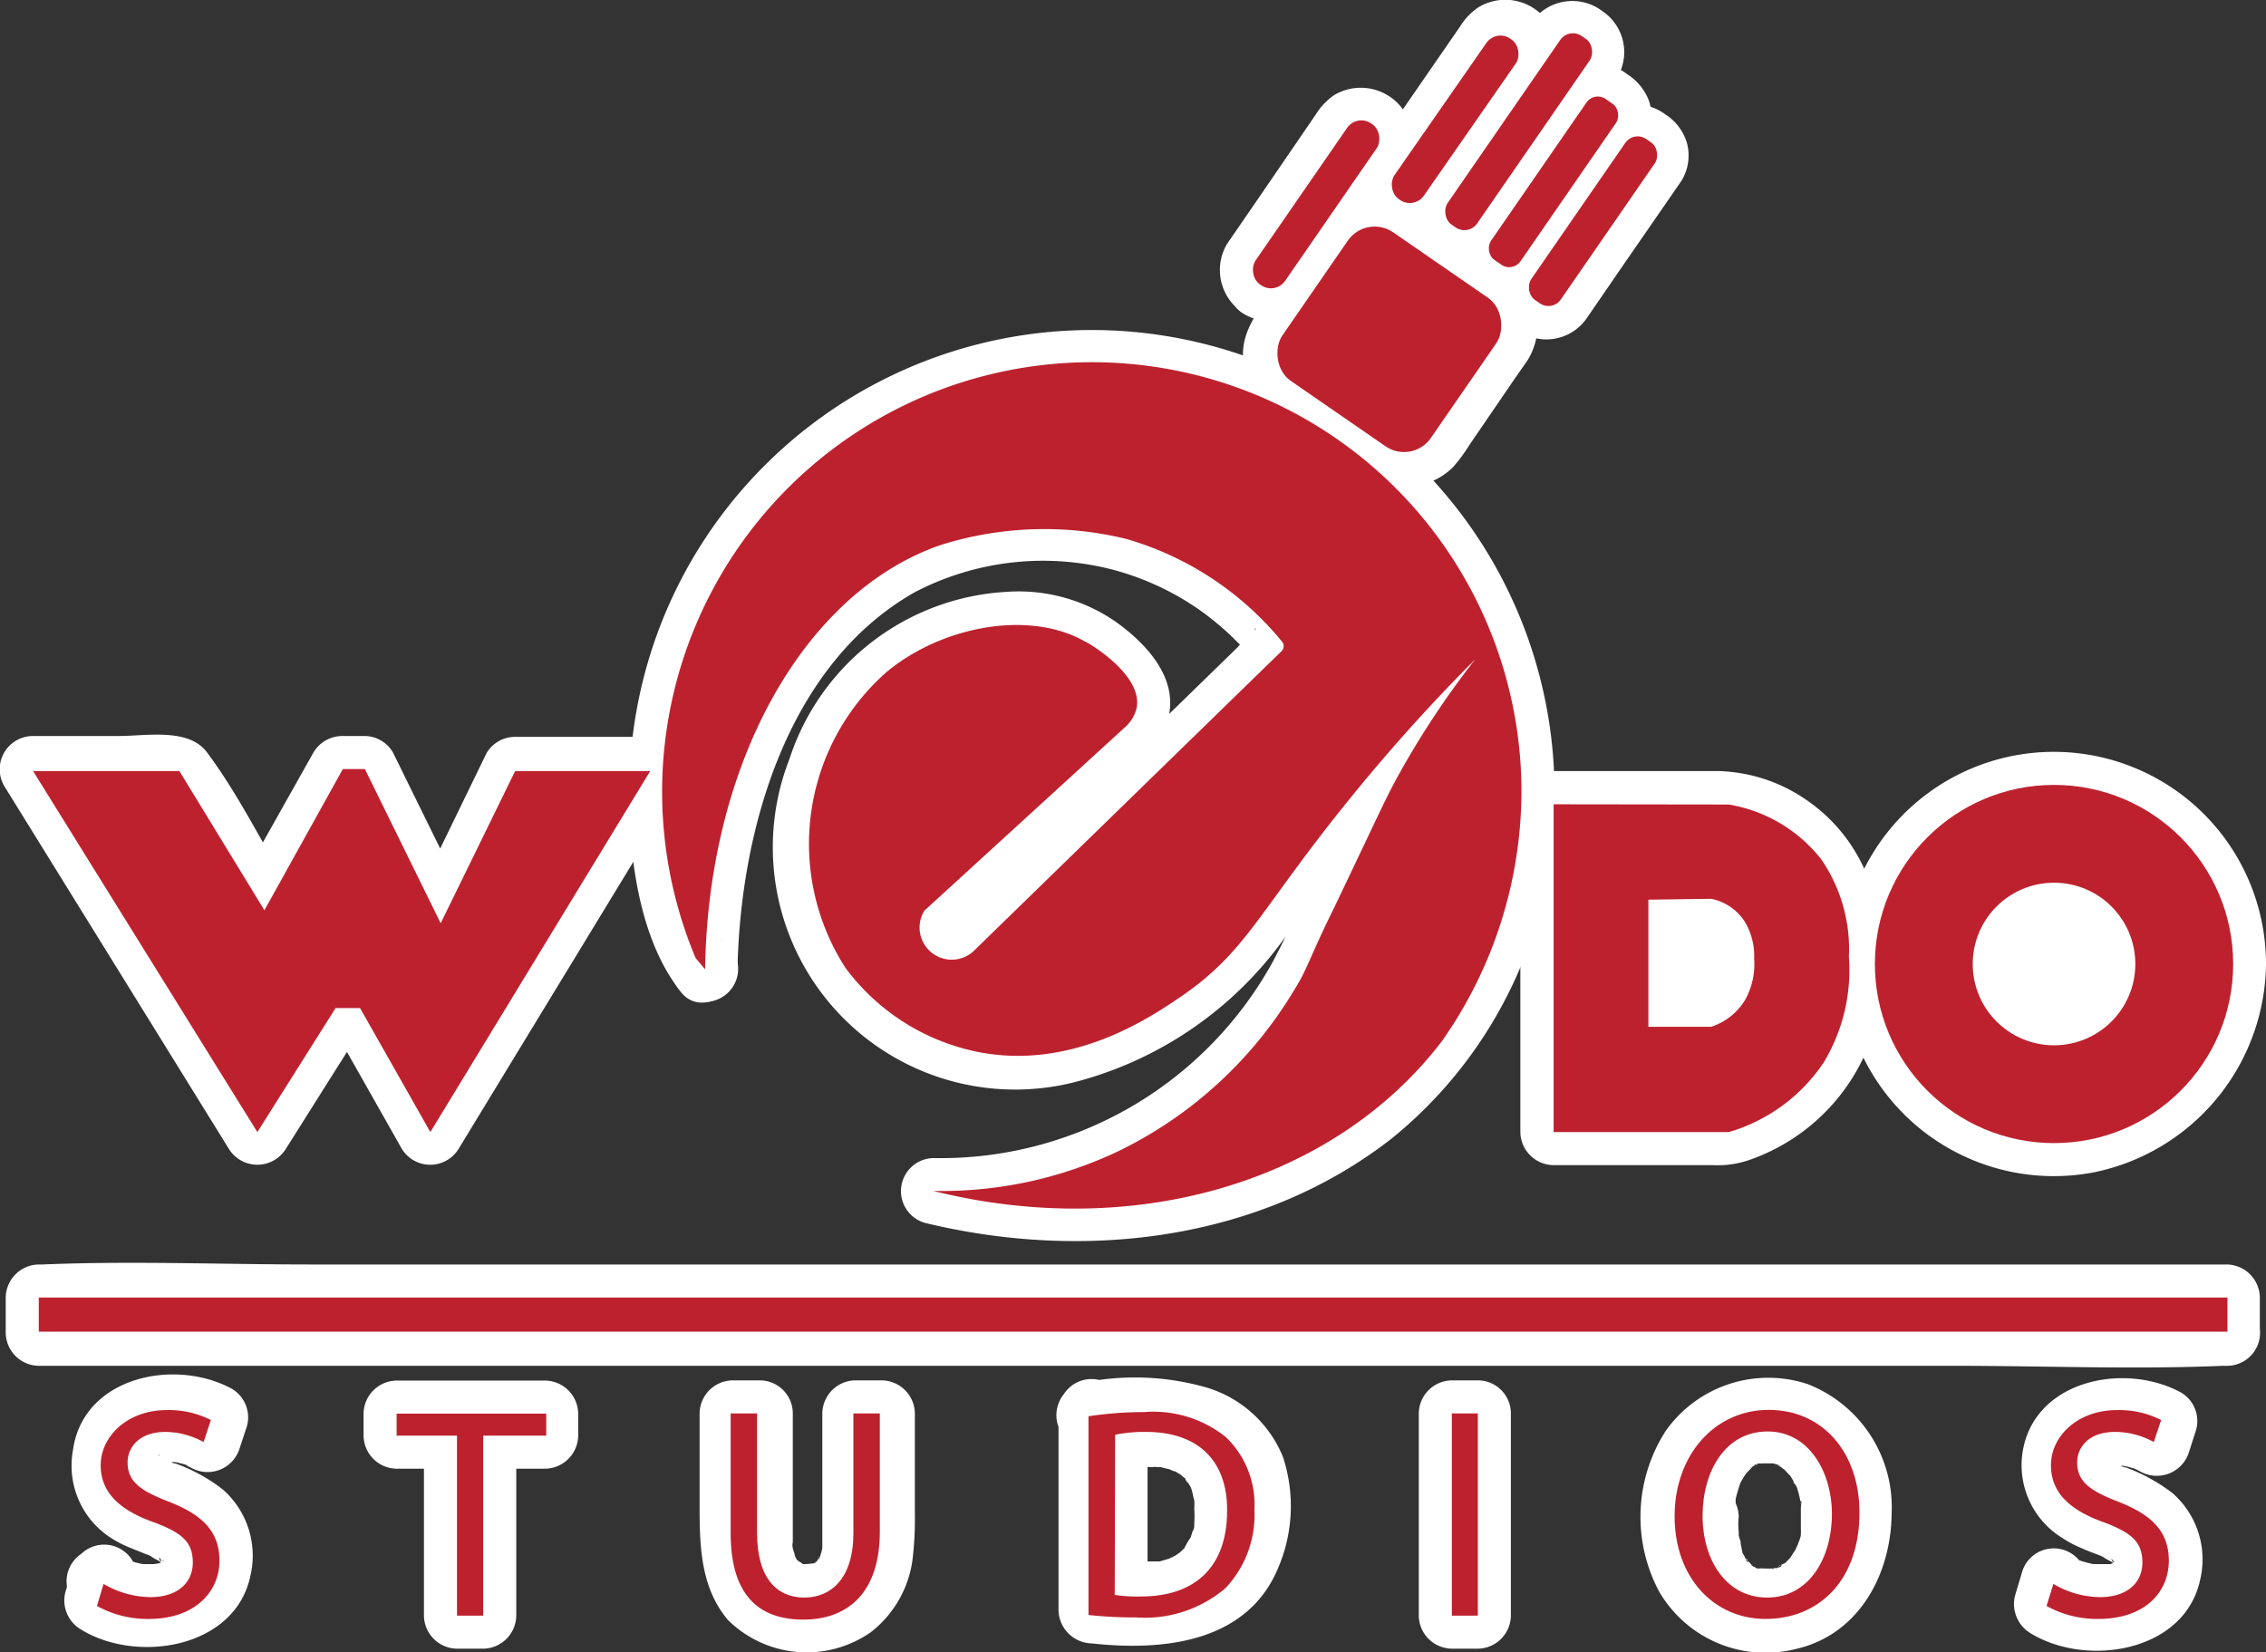 <svg xmlns="http://www.w3.org/2000/svg" viewBox="0 0 102.84 75.01"><rect x="0" y="0" width="102.84" height="75.01" fill="#333333" stroke="none"/><defs><style>.cls-1{fill:#fff;}.cls-2{fill:#be212e;}</style></defs><g id="Layer_2" data-name="Layer 2"><g id="svg4403"><rect class="cls-1" x="1.76" y="58.9" width="99.33" height="1.55"/><path class="cls-1" d="M101.09,59H5.81a27.91,27.91,0,0,0-3.88,0H1.76l1.5,1.5V58.9l-1.5,1.5H97a27.91,27.91,0,0,0,3.88,0h.18l-1.5-1.5v1.56a1.5,1.5,0,0,0,3,0V58.9a1.52,1.52,0,0,0-1.5-1.5h-87c-4,0-8.09-.17-12.12,0H1.76a1.52,1.52,0,0,0-1.5,1.5v1.56A1.52,1.52,0,0,0,1.76,62h87c4,0,8.09.17,12.11,0h.18A1.5,1.5,0,0,0,101.09,59Z"/><path class="cls-1" d="M4.7,71.9a4.28,4.28,0,0,0,2.13.6c1.21,0,1.92-.64,1.92-1.57S8.26,69.58,7,69.11c-1.5-.53-2.43-1.31-2.43-2.6s1.19-2.5,3-2.5a4.19,4.19,0,0,1,2,.45l-.33,1A3.68,3.68,0,0,0,7.52,65c-1.25,0-1.73.75-1.73,1.38,0,.86.56,1.28,1.83,1.77,1.55.6,2.34,1.35,2.34,2.7s-1.05,2.64-3.21,2.64a4.72,4.72,0,0,1-2.35-.59Z"/><path class="cls-1" d="M4,73.19c1.4.83,3.48,1.21,4.92.26a3.07,3.07,0,0,0,1-4.06A3.66,3.66,0,0,0,8.21,68q-.36-.17-.72-.3c-.07,0-.5-.2-.25-.09a8.6,8.6,0,0,1-.84-.47c-.14-.08,0,0,.07.06s-.11-.1-.17-.16a.63.63,0,0,0-.11-.12c-.14-.12.1.22,0,0s-.13-.41-.06-.08c0-.12-.07-.5-.07-.14a2.81,2.81,0,0,0,0-.41c0-.15,0,.1,0,.12s0-.14,0-.21a.88.88,0,0,0,0-.15c0-.15,0,.09,0,.11l.1-.19c.09-.16,0,0,0,0,.11-.11.2-.21.31-.31-.27.24.15,0,.23-.1s0,0-.08,0a2.63,2.63,0,0,1,.3-.09l.18,0c.28-.07-.11,0,.07,0s.4,0,.61,0l.24,0h.12l.49.13a1.15,1.15,0,0,0,.17.06c-.35-.1-.1,0,0,0l-.69-1.69-.32,1,2.2-.89a4.32,4.32,0,0,0-4.82.18,2.87,2.87,0,0,0-.1,4.07,5.69,5.69,0,0,0,2,1.17s.33.13.17.06l.08,0c.16.08.31.15.46.24s.4.27.25.15,0,0,0,0a1.14,1.14,0,0,0,.19.19c.15.08-.1-.22,0-.06l.08.13c0,.06.06.12.1.18s-.09-.31,0-.07c0,.08.05.44.05.23s0,0,0,0a2.62,2.62,0,0,0,0,.28c0,.36.07-.2,0,0a2.68,2.68,0,0,1-.12.37s.16-.27.05-.13a.83.83,0,0,0-.09.16c0,.08-.18.17,0,0s0,0-.08.08a.58.58,0,0,0-.12.1c-.08.12.24-.13,0,0s-.25.15-.39.21c.33-.15-.19,0-.28.06l-.19,0c.28-.07,0,0-.09,0a5.3,5.3,0,0,1-.69,0H6.31l-.26,0c-.2,0-.39-.1-.58-.15s-.07,0,0,0l-.3-.16.69,1.69.3-1a1.5,1.5,0,1,0-2.89-.8l-.3,1a1.53,1.53,0,0,0,.69,1.7c2.52,1.57,7,.88,7.7-2.41a4,4,0,0,0-1.24-3.93,7.64,7.64,0,0,0-2.17-1.19c-.24-.09.16.08-.06,0l-.18-.09c-.15-.07-.28-.15-.43-.23s-.16-.14,0,0l0,0c-.11-.17.17.25.07.09s-.17-.31,0,.08a.65.65,0,0,1,0-.13c0-.18,0,.34,0,.06,0-.11,0-.25,0,.16a.94.94,0,0,1,0-.16c-.16.38-.09.2,0,.12s-.16.2,0,.05.07-.06.1-.1q-.24.18-.09.09h0l-.08,0,.18,0c.08,0,.08,0,0,0s-.09,0,.08,0h.24c.07,0,.38,0,.17,0a5.36,5.36,0,0,1,.54.14c.27.07,0,0-.05,0l.24.12a1.52,1.52,0,0,0,2.2-.9l.33-1a1.51,1.51,0,0,0-.69-1.69c-2.6-1.41-6.76-.54-7.21,2.8A3.9,3.9,0,0,0,5,69.79a5.25,5.25,0,0,0,.81.43l.69.28.21.08c.26.1-.25-.14.13.06a2.16,2.16,0,0,0,.39.22c.14,0,0,0-.08-.06l.16.14c.19.16-.12-.22,0,0-.19-.39,0-.18,0-.1,0,.24,0-.12,0-.12s0,.19,0,.21c0,.26,0-.09,0-.08s0,.17,0,.2l.07-.17c-.07.11-.07.11,0,0s.12-.06,0,0,.14-.12,0,0a.87.87,0,0,1-.14.08c.17-.1.16-.06,0,0L7,71c.22,0,.07,0-.07,0H6.48c.09,0,.08,0,0,0a4.16,4.16,0,0,1-.63-.17h0c-.13-.06-.25-.13-.37-.2A1.5,1.5,0,1,0,4,73.19Z"/><path class="cls-1" d="M20.74,65.17H18v-1h6.79v1H21.93v8.17H20.74Z"/><path class="cls-1" d="M20.74,63.67H18l1.5,1.5v-1L18,65.66h6.79l-1.5-1.5v1l1.5-1.5H21.93a1.52,1.52,0,0,0-1.5,1.5v8.17l1.5-1.5H20.74l1.5,1.5V65.17a1.5,1.5,0,0,0-3,0v8.17a1.52,1.52,0,0,0,1.5,1.5h1.19a1.52,1.52,0,0,0,1.5-1.5V65.17l-1.5,1.5h2.81a1.52,1.52,0,0,0,1.5-1.5v-1a1.52,1.52,0,0,0-1.5-1.5H18a1.52,1.52,0,0,0-1.5,1.5v1a1.52,1.52,0,0,0,1.5,1.5h2.79a1.5,1.5,0,0,0,0-3Z"/><path class="cls-1" d="M34.36,64.16V69.6c0,2.05.91,2.92,2.14,2.92s2.23-.89,2.23-2.92V64.16h1.2v5.36c0,2.81-1.48,4-3.47,4s-3.3-1.07-3.3-3.92V64.16Z"/><path class="cls-1" d="M32.86,64.16v3.45a10.26,10.26,0,0,0,.53,4.51,3.6,3.6,0,0,0,5.8.76c1.12-1.32,1-3,1-4.66V64.16l-1.5,1.5h1.2l-1.5-1.5v5.35c0,.13,0,.25,0,.37s-.05.51,0,.22a5.06,5.06,0,0,1-.18.77c0,.12-.22.41,0,.11-.07.1-.11.21-.18.32a.83.83,0,0,1-.08.12c-.06.1-.11.07,0,0s.06-.07,0,0l-.13.14-.1.09c-.1.12.1-.09.12-.09s-.29.19-.32.21c-.27.15,0,0,0,0s-.24.08-.27.09l-.33.08c-.34.08.2,0,0,0a5.15,5.15,0,0,1-.68,0c-.06,0-.39,0-.14,0s-.13,0-.22-.06a2.76,2.76,0,0,0-.27-.08c-.17,0,.18.06.15.07l-.17-.08-.23-.14c-.2-.11.2.21,0,0l-.23-.24s.17.26.09.11-.06-.08-.08-.12-.1-.18-.15-.26,0,0,0,.06,0-.14-.07-.21a3.37,3.37,0,0,1-.1-.34c0-.08-.09-.45-.07-.3s0-.21,0-.28,0-.35,0-.52V64.16l-1.5,1.5h1.2a1.51,1.51,0,0,0,1.5-1.5,1.53,1.53,0,0,0-1.5-1.5h-1.2a1.52,1.52,0,0,0-1.5,1.5v4c0,1.89,0,3.86,1.29,5.38a5.08,5.08,0,0,0,6.47.56,5,5,0,0,0,1.91-3.35,15.79,15.79,0,0,0,.1-2.06V64.16a1.52,1.52,0,0,0-1.5-1.5h-1.2a1.52,1.52,0,0,0-1.5,1.5V69.6c0,.14,0,.29,0,.43s0,.19,0,0c0,.08,0,.16,0,.24a1.89,1.89,0,0,1-.09.34c0,.12-.19.34,0,0a.88.88,0,0,0-.12.21c0,.15.24-.21,0,0,0,0-.13.18-.2.19l.16-.13-.15.09c-.27.14.34,0,0,0l-.17,0c-.16,0-.12,0,.12,0,0,0-.47.07-.49,0l.22,0-.17,0c-.21-.1-.22.08,0,0-.05,0-.17-.1-.22-.12l-.08-.05c.19.15.22.17.1.06s-.3-.23-.06-.06c.08.11.08.11,0,0a1.62,1.62,0,0,1-.1-.18c-.18-.28.07.31,0,0,0-.11-.07-.23-.09-.34s-.06-.46,0-.13l0-.44V64.16a1.5,1.5,0,0,0-3,0Z"/><path class="cls-1" d="M49.4,64.29a16.82,16.82,0,0,1,2.52-.19,5.26,5.26,0,0,1,3.72,1.14,4.25,4.25,0,0,1,1.29,3.29,4.84,4.84,0,0,1-1.32,3.57,5.64,5.64,0,0,1-4.06,1.32,18.69,18.69,0,0,1-2.15-.11Zm1.19,8.11a6.78,6.78,0,0,0,1.19.07c2.54,0,3.91-1.42,3.91-3.89C55.71,66.41,54.48,65,52,65a6.44,6.44,0,0,0-1.39.13Z"/><path class="cls-1" d="M49.8,65.73l.17,0,.53,0c.36,0,.71,0,1.07-.06s.72,0,1.08,0l.23,0s.26,0,.1,0,.07,0,.08,0l.34.08.38.1c.06,0,.38.16.23.08s0,0,0,0l.2.11c.06,0,.38.24.22.13s.11.1.15.14a3.07,3.07,0,0,1,.25.26s.17.24.07.08,0,0,0,0l.21.37s0,.11.08.16-.07-.22,0-.06.1.29.13.44.06.27.08.41c0-.27,0,.18,0,.26a6.77,6.77,0,0,1,0,1c0-.24,0,.11,0,.18a5.62,5.62,0,0,1-.15.55c-.08.26.07-.1,0,.14a3.9,3.9,0,0,1-.19.35c0,.06-.26.38-.18.28s0,0,0,0l-.18.19-.26.23c.2-.17,0,0-.08,0a3.47,3.47,0,0,1-.37.21l-.18.08c.14-.06.13,0,0,0a9,9,0,0,1-1,.27c-.17,0,0,0,0,0l-.31,0c-.21,0-.43,0-.64,0a18,18,0,0,1-2.32-.11l1.5,1.5v-9a1.5,1.5,0,1,0-3,0v9a1.54,1.54,0,0,0,1.5,1.5c3.17.35,7,0,8.44-3.36a7.13,7.13,0,0,0,.24-5.12A5.43,5.43,0,0,0,54.81,63a11.77,11.77,0,0,0-5.81-.2,1.51,1.51,0,0,0-1,1.85A1.54,1.54,0,0,0,49.8,65.73Z"/><path class="cls-1" d="M50.19,73.85a7.44,7.44,0,0,0,4.3-.45,4.69,4.69,0,0,0,2.37-2.69A6.56,6.56,0,0,0,57,67a4.45,4.45,0,0,0-2.15-2.81,7.08,7.08,0,0,0-4.67-.49,1.51,1.51,0,0,0-1.1,1.45V72.4a1.5,1.5,0,0,0,3,0V65.16L51,66.6c.07,0,.39-.06.14,0s.14,0,.21,0a7.1,7.1,0,0,1,.92,0,1.38,1.38,0,0,1,.37,0s-.32-.06-.15,0l.19,0,.32.08c.09,0,.25.12.34.11s-.29-.14-.16-.07l.15.07.25.15.1.07c.12.05-.14-.12-.15-.12a2.41,2.41,0,0,0,.24.21l.1.12c.09.09,0,.16-.09-.13a2.26,2.26,0,0,0,.13.2l.14.24c.15.29-.1-.3,0,0s.09.39.15.57,0-.33,0-.13c0,0,0,.09,0,.13a2.42,2.42,0,0,1,0,.38,5.31,5.31,0,0,1,0,.69c0,.28.08-.34,0,0,0,.12,0,.24-.08.35l-.09.29s0,.08,0,.12.14-.29,0-.13a3.88,3.88,0,0,0-.3.52s.21-.25.11-.15l-.1.12-.2.19a.6.6,0,0,0-.08.08c-.1.1.14-.12.14-.12a2.4,2.4,0,0,0-.26.18,1.32,1.32,0,0,0-.29.15c.18-.16.27-.11.13-.06l-.21.07-.34.1-.21,0-.24,0h-1c-.13,0-.66-.08-.21,0a1.5,1.5,0,1,0-.79,2.89Z"/><path class="cls-1" d="M67.07,64.16v9.18H65.89V64.16Z"/><path class="cls-1" d="M65.57,64.16v9.18l1.5-1.5H65.89l1.5,1.5V64.16l-1.5,1.5h1.18a1.51,1.51,0,0,0,1.5-1.5,1.53,1.53,0,0,0-1.5-1.5H65.89a1.52,1.52,0,0,0-1.5,1.5v9.18a1.52,1.52,0,0,0,1.5,1.5h1.18a1.52,1.52,0,0,0,1.5-1.5V64.16a1.5,1.5,0,0,0-3,0Z"/><path class="cls-1" d="M84.39,68.66c0,3.16-1.91,4.83-4.26,4.83S76,71.61,76,68.83,77.82,64,80.27,64,84.39,65.93,84.39,68.66Zm-7.12.15c0,2,1.07,3.71,2.93,3.71s2.94-1.73,2.94-3.81c0-1.82-1-3.73-2.92-3.73S77.27,66.79,77.27,68.81Z"/><path class="cls-1" d="M82.89,68.66c0,.26,0,.53,0,.79s.08-.33,0,.07c0,.11,0,.21-.07.32s-.13.43-.21.65c0,0,.13-.28,0,0s-.12.24-.19.36l-.16.23c-.19.3.22-.21,0,0l-.38.37c-.18.18,0,0,.06,0l-.26.17-.18.11c-.09,0-.51.19-.11.06a5,5,0,0,1-.51.16l-.21,0c-.35.09.34,0,0,0L80,72c-.1,0-.2,0-.3,0l.11,0-.23,0a4.81,4.81,0,0,1-.54-.16c.36.12-.14-.08-.24-.14a2.68,2.68,0,0,1-.28-.18s.24.21,0,0a5.21,5.21,0,0,1-.47-.47c.25.28-.09-.17-.15-.26s-.11-.21-.16-.31c-.12-.25,0,0,0,0a5.38,5.38,0,0,1-.2-.65l-.06-.32c-.08-.34,0,.2,0-.12s0-.51,0-.77,0-.23,0-.35c0-.42,0,.18,0-.06a7,7,0,0,1,.16-.69,2.25,2.25,0,0,1,.08-.24,2.09,2.09,0,0,1,.08-.23q-.1.26,0,0c.09-.17.18-.34.28-.5l.14-.19c-.23.31,0,0,0,0s.26-.25.4-.38c-.23.22-.11.09,0,0s.24-.16.37-.23l.2-.09c-.34.17,0,0,.06,0s.36-.09.54-.14c.35-.08-.21,0,0,0a2.91,2.91,0,0,0,.3,0h.37c.09,0,.45.07.09,0,.23,0,.45.11.67.17s-.16-.12,0,0,.23.11.34.18l.19.12c.13.09.12.08,0,0l.16.15.16.15c.06.07.33.45.12.13.12.19.24.39.35.59s.11.26,0,0c.06.15.11.3.16.45a5.52,5.52,0,0,1,.15.68c0,.24,0-.36,0,0,0,.19,0,.37,0,.55a1.5,1.5,0,0,0,3,0,6,6,0,0,0-3.81-5.86,5.7,5.7,0,0,0-6.44,2.12,7.21,7.21,0,0,0-.3,7.3,5.59,5.59,0,0,0,6.22,2.6c2.86-.66,4.31-3.4,4.33-6.16a1.5,1.5,0,0,0-1.5-1.5A1.53,1.53,0,0,0,82.89,68.66Z"/><path class="cls-1" d="M75.77,68.81a5.13,5.13,0,0,0,3,5,4.2,4.2,0,0,0,5.11-1.92,6.5,6.5,0,0,0,.34-5.45A4.7,4.7,0,0,0,82.28,64a4.26,4.26,0,0,0-3.15-.4c-2.32.57-3.34,3-3.36,5.19a1.5,1.5,0,0,0,3,0l0-.54c0-.29,0,.07,0,.09s0-.19,0-.26.07-.29.11-.44l.06-.19a1.34,1.34,0,0,1,.07-.18c-.09.19-.1.24-.06.13s.13-.25.2-.37l.1-.15c.17-.28-.23.23,0,0,.08-.08.16-.17.25-.25s-.23.11-.06,0a1.88,1.88,0,0,0,.24-.14c.23-.14,0,.08-.07,0a.7.7,0,0,0,.17-.06,1.32,1.32,0,0,0,.23,0c.18-.08-.37,0,0,0h.47c.21,0-.36-.1,0,0l.27.08c.21.06-.08,0-.09,0l.16.08s.19.16.23.15-.27-.24-.09-.06a4,4,0,0,0,.28.3c.14.13-.19-.31,0,0l.15.24s0,.11.09.17c.15.27-.08-.25,0-.05s.1.27.14.41.07.32.11.49-.05-.09,0-.11,0,.29,0,.3c0,.18,0,.35,0,.52s0,.34,0,.44c.12-.2,0-.23,0,0a2.21,2.21,0,0,1,0,.25c0,.16-.09.32-.14.48-.09.32.13-.21,0,0a2.14,2.14,0,0,0-.1.22c-.07.12-.16.23-.22.35s.25-.26,0,0l-.12.13a1.59,1.59,0,0,0-.13.13c-.19.19.29-.17,0,0a2,2,0,0,0-.35.19c.16-.16.26-.09.1,0l-.22.06c-.26.08,0-.09.08,0a1.48,1.48,0,0,0-.2,0,2.09,2.09,0,0,1-.25,0H79.9c.22,0,.27,0,.16,0a1.69,1.69,0,0,0-.24,0l-.13,0c-.11,0-.06,0,.15.07a2.05,2.05,0,0,0-.4-.23c.12,0,.24.22.06,0a2.5,2.5,0,0,0-.23-.23c-.15-.16.1,0,.06.08s-.15-.22-.15-.23l-.1-.17L79,70.07c0-.12,0-.12,0,0l0,.09A1.07,1.07,0,0,1,79,70l-.09-.29c0-.07,0-.14,0-.2s-.15-.35,0,0a2.72,2.72,0,0,1,0-.64,1.5,1.5,0,0,0-1.5-1.5A1.53,1.53,0,0,0,75.77,68.81Z"/><path class="cls-1" d="M93.19,71.9a4.24,4.24,0,0,0,2.12.6c1.21,0,1.92-.64,1.92-1.57s-.49-1.35-1.73-1.82c-1.5-.53-2.42-1.31-2.42-2.6s1.18-2.5,3-2.5a4.19,4.19,0,0,1,2,.45l-.33,1A3.68,3.68,0,0,0,96,65c-1.26,0-1.73.75-1.73,1.38,0,.86.56,1.28,1.82,1.77,1.55.6,2.34,1.35,2.34,2.7s-1,2.64-3.21,2.64a4.71,4.71,0,0,1-2.34-.59Z"/><path class="cls-1" d="M92.43,73.19c1.41.83,3.48,1.21,4.93.26a3.06,3.06,0,0,0,1-4.06A3.66,3.66,0,0,0,96.69,68c-.23-.11-.47-.21-.71-.3-.07,0-.5-.2-.25-.09-.3-.13-.56-.31-.85-.47-.14-.08.06,0,.08.06s-.12-.1-.17-.16a1.31,1.31,0,0,0-.11-.12c-.15-.12.1.22,0,0s-.14-.41-.07-.08c0-.12-.06-.5-.06-.14,0-.13,0-.28,0-.41s0,.1,0,.12,0-.14.05-.21,0-.1,0-.15,0,.09,0,.11a1.18,1.18,0,0,0,.11-.19c.08-.16,0,0,0,0l.32-.31c-.28.24.14,0,.22-.1s0,0-.08,0,.2-.07.3-.09l.19,0c.27-.07-.11,0,.06,0s.41,0,.61,0l.25,0c.27,0,0,0,.11,0l.5.13.16.06c-.34-.1-.1,0,0,0l-.69-1.69-.33,1,2.21-.89a4.33,4.33,0,0,0-4.83.18,2.87,2.87,0,0,0-.09,4.07,5.69,5.69,0,0,0,2,1.17s.32.13.17.06.07,0,.07,0c.16.08.32.15.47.24s.39.27.24.15,0,0,0,0a1.7,1.7,0,0,0,.19.19c.15.08-.1-.22,0-.06a1,1,0,0,0,.09.13l.09.18s-.09-.31,0-.07c0,.08.06.44.06.23s0,0,0,0V71c0,.36.07-.2,0,0a1.79,1.79,0,0,1-.11.37s.15-.27.05-.13a.86.86,0,0,0-.1.16c0,.08-.17.16,0,0s0,0-.08.08a1,1,0,0,0-.11.1c-.09.12.24-.13,0,0s-.26.15-.4.21c.33-.15-.18,0-.28.06l-.19,0c.28-.07,0,0-.09,0a5.15,5.15,0,0,1-.68,0H94.8l-.27,0c-.19,0-.38-.1-.57-.15s-.08,0,0,0a2.11,2.11,0,0,1-.3-.16l.68,1.69.3-1a1.5,1.5,0,1,0-2.89-.8l-.3,1a1.55,1.55,0,0,0,.69,1.7c2.53,1.57,7,.88,7.71-2.41a4,4,0,0,0-1.24-3.93,7.92,7.92,0,0,0-2.17-1.19c-.25-.09.16.08-.06,0l-.19-.09-.42-.23s-.16-.14,0,0,0,0,0,0l.06.09c0-.08-.16-.31,0,.08a.61.61,0,0,1,0-.13c0-.18,0,.34,0,.06,0-.11,0-.25,0,.16a.94.94,0,0,1,0-.16c-.17.38-.1.2-.05.12s-.16.2,0,.05.07-.06.1-.1c-.15.12-.19.15-.09.09h0l-.07,0,.17,0c.08,0,.08,0,0,0s-.09,0,.07,0h.24c.08,0,.39,0,.17,0a4.75,4.75,0,0,1,.54.14c.27.07,0,0,0,0l.23.12a1.53,1.53,0,0,0,2.21-.9l.32-1a1.5,1.5,0,0,0-.69-1.69c-2.6-1.41-6.75-.54-7.2,2.8a3.88,3.88,0,0,0,1.84,3.82,4.83,4.83,0,0,0,.81.43c.22.1.45.19.69.28l.21.08c.25.1-.26-.14.12.06a3.15,3.15,0,0,0,.39.22c.14,0,0,0-.07-.06l.15.14c.19.16-.11-.22,0,0-.19-.39-.05-.18,0-.1,0,.24,0-.12,0-.12a1.34,1.34,0,0,1,0,.21c0,.26,0-.09,0-.08a1.08,1.08,0,0,1-.06.2l.07-.17c-.06.11-.06.11,0,0s.11-.06,0,0,.14-.12,0,0l-.14.08c.16-.1.16-.06,0,0l-.18,0c.22,0,.07,0-.08,0H95c.09,0,.09,0,0,0a4.91,4.91,0,0,1-.63-.17c-.16-.06,0,0,0,0l-.38-.2a1.5,1.5,0,0,0-1.51,2.59Z"/><path class="cls-1" d="M20,41.91l-3.44-7h-1L12,41.32,8.14,35H1.5L11.68,51.39l3.55-5.63h1.11l3.19,5.63L29.51,35H23.38Z"/><path class="cls-1" d="M21.27,41.15l-3.44-7a1.5,1.5,0,0,0-1.3-.74h-1a1.53,1.53,0,0,0-1.3.74l-3.58,6.37h2.59c-1.26-2.09-2.38-4.4-3.84-6.36-.83-1.13-2.75-.75-4-.75H1.5A1.51,1.51,0,0,0,.21,35.71L10.38,52.14a1.52,1.52,0,0,0,2.6,0c1.18-1.87,2.36-3.75,3.55-5.62l-1.3.74h1.11l-1.29-.74,3.18,5.62a1.51,1.51,0,0,0,2.59,0l10-16.43a1.52,1.52,0,0,0-1.3-2.26H23.38a1.5,1.5,0,0,0-1.3.74l-3.4,7c-.85,1.73,1.74,3.25,2.59,1.52l3.4-7-1.29.74h6.13l-1.29-2.26-10,16.44h2.59L17.64,45a1.52,1.52,0,0,0-1.3-.74,3.66,3.66,0,0,0-1.86.21c-.66.38-1,1.32-1.43,1.94l-2.67,4.22H13L2.8,34.19,1.5,36.45H8.14l-1.3-.74,3.84,6.37a1.52,1.52,0,0,0,2.59,0l3.58-6.37-1.29.74h1l-1.29-.74,3.44,7C19.53,44.4,22.12,42.88,21.27,41.15Z"/><path class="cls-1" d="M32,44"/><path class="cls-1" d="M32,45.48a1.5,1.5,0,0,0,0-3,1.5,1.5,0,0,0,0,3Z"/><path class="cls-1" d="M69.05,35.94a19.5,19.5,0,1,0-37.48,7.55L32,44c.14-9.37,4.48-17.09,10.66-19.25a15.7,15.7,0,0,1,8.44-.29,14.24,14.24,0,0,1,7.07,4.65.32.32,0,0,1,0,.44l-14,13.64a1.46,1.46,0,0,1-2.22-1.85L51.07,33a1.67,1.67,0,0,0,.52-.89c.26-1.5-2.22-2.95-2.37-3-2.52-1.43-6.49-.69-9,1.41a10.4,10.4,0,0,0-1.86,13.4,9.91,9.91,0,0,0,5.78,3.78c4.42,1,8.1-1.54,9.44-2.45,3.05-2.08,3.55-3.92,7.75-9.08a81.9,81.9,0,0,1,5.62-6.24,39.92,39.92,0,0,0-3.6,5.47c-.49.91-.68,1.36-2.77,5.74C59.41,43.5,59.34,44,58.7,45a18.94,18.94,0,0,1-7.93,7.25,18.68,18.68,0,0,1-8.42,1.81c9.18,2.29,18.23-.42,23.1-6.81A19.79,19.79,0,0,0,69.05,35.94Z"/><path class="cls-1" d="M70.55,35.94a21,21,0,0,0-40.22-8.42,21,21,0,0,0-1.77,8.62c0,2.9.49,6.57,2.35,8.9.85,1.08,2.53.13,2.56-1.06.13-6.25,2.23-13.82,8.07-17.11a12.59,12.59,0,0,1,9-1,12.45,12.45,0,0,1,3.89,1.81,13.21,13.21,0,0,1,1.53,1.27c.22.22.44.44.65.67s.37.74.18.13l.15-1.16c.09-.2.07,0-.1.14a7.28,7.28,0,0,0-.69.67l-2.34,2.28-6.35,6.18-2.65,2.58A9.23,9.23,0,0,0,43.21,42c-.1.17-.25.22.11.1.55-.2,1.39-1.26,1.83-1.66L47,38.73l3.3-3c.92-.83,2.18-1.64,2.63-2.84.71-1.95-.83-3.62-2.3-4.67a7.73,7.73,0,0,0-5-1.35,11,11,0,0,0-9.8,7.58A11,11,0,0,0,49.22,49a16.93,16.93,0,0,0,8.91-6.19A118.54,118.54,0,0,1,68,31l-2.35-1.82a38.51,38.51,0,0,0-4.25,6.75c-1.23,2.55-2.31,5.2-3.62,7.7a17.21,17.21,0,0,1-15.41,8.94,1.5,1.5,0,0,0-.4,2.94c7.22,1.75,15.2.84,21.18-3.82a20,20,0,0,0,7.42-15.73c0-1.93-3-1.93-3,0a17.06,17.06,0,0,1-6.24,13.37C56.1,53.4,49,54.12,42.75,52.6l-.4,2.95A20.38,20.38,0,0,0,60,45.8a36.06,36.06,0,0,0,1.67-3.49c.72-1.53,1.46-3.06,2.19-4.59a39.19,39.19,0,0,1,4.39-7c1-1.37-1.19-3-2.36-1.81A85,85,0,0,0,59.49,36c-1.55,2-2.89,4.12-4.55,6-2.79,3.18-7.59,5.46-11.75,3.82C38,43.78,36.65,37,40.08,32.73a7.61,7.61,0,0,1,7.54-2.68,4.84,4.84,0,0,1,1.88,1.1c.14.13.42.34.48.53.31,1,.12-.18,0,.29,0,.23-.91.82-1.1,1l-1.47,1.33-4,3.65c-1.32,1.19-3.34,2.35-3.19,4.36a3,3,0,0,0,5.07,1.83c2.07-1.86,4-3.91,6-5.85l7.19-7c1-.93,1.72-1.91.73-3.25a14.36,14.36,0,0,0-5.47-4.2,15.28,15.28,0,0,0-16.41,2.44C32.49,30.7,30.61,37.64,30.47,44L33,42.92c-.07-.09-.25-.22-.27-.33-.06-.38.19.53,0-.11s-.44-1.23-.61-1.87a17.37,17.37,0,0,1-.61-4.24,18,18,0,1,1,36-.43A1.5,1.5,0,0,0,70.55,35.94Z"/><rect class="cls-1" x="58.96" y="11.3" width="8.19" height="8.19" rx="1.48" transform="translate(14.56 58.54) rotate(-55.38)"/><path class="cls-1" d="M63.63,19l-4.18-2.89c-.09-.07-.14-.05-.07-.05s.16.24.08.08.06.34,0-.05c0-.08-.1-.24,0,0,0-.15,0-.17,0,0s0,.09,0-.06c0,0-.17.28,0,0l0-.07.24-.36,1.8-2.6.73-1.06a.9.9,0,0,0,.14-.2c0,.06-.26.2-.11.13s-.22.08,0,0l.19-.05q-.26,0-.09,0h.07q-.28,0,0,0s-.31-.2,0,0l0,0,.31.21,1.14.79,2.52,1.74a1.2,1.2,0,0,0,.27.19l0,0c-.06,0-.14-.14-.16-.17.19.24,0-.18.06.1s0,0,0,0v.12c0-.16,0-.19,0-.08l0,.06c.07-.16.06-.16,0,0h0l-.14.21-1.95,2.83L63.74,19c0,.07-.16.25,0,.05l.11-.07c-.13.07-.15.09,0,.05s-.31,0-.11,0-.22-.08,0,0,.1,0,0,0q.24.09,0,0a1.51,1.51,0,0,0-2.05.53,1.54,1.54,0,0,0,.54,2.06,3,3,0,0,0,3.71-.41,7.39,7.39,0,0,0,.74-1l2.05-3,.58-.83a3,3,0,0,0,0-3.22A9.6,9.6,0,0,0,66.57,11c-.85-.58-1.68-1.19-2.54-1.75a3,3,0,0,0-2.85-.23,3.58,3.58,0,0,0-1.49,1.37l-2,2.86c-.75,1.09-1.57,2.12-1.18,3.57s1.88,2.14,3,2.91l2.59,1.79A1.51,1.51,0,0,0,64.17,21,1.53,1.53,0,0,0,63.63,19Z"/><rect class="cls-1" x="61.8" y="4.49" width="8.88" height="1.63" rx="0.78" transform="translate(24.25 56.81) rotate(-55.38)"/><path class="cls-1" d="M64.51,7.68c-.13-.09.19.16.17.13.21.24.11.18.06.09.06.12.24.7,0,.79,0,0,.06-.1.08-.12l.24-.36,1-1.49,2.44-3.53.33-.48.07-.1,0,0c-.39.65,0,0-.26.28l0,0c.1-.06,0,0-.14.06a.78.78,0,0,1-.43,0s-.32-.17-.1,0,.06.12-.17-.13c0,0-.17-.3-.06-.08a.88.88,0,0,1,0-.71c0-.15.05-.09,0,0l-.18.26L65.25,5.55,64,7.39l-.36.53s-.07.07-.07.09-.8,1,.09-.1c0-.06.36-.28.16-.18a.85.85,0,0,1,.41-.12c.09,0,.53.2.31.07A1.5,1.5,0,0,0,63,10.27a2.33,2.33,0,0,0,3.14-.74,2,2,0,0,0,.16-.24L67.4,7.7l2.68-3.88.21-.31A2.31,2.31,0,0,0,70,.7,2.35,2.35,0,0,0,67.1.33a2.82,2.82,0,0,0-.84.88l-2.5,3.62L62.42,6.77l-.22.32A2.33,2.33,0,0,0,63,10.27a1.51,1.51,0,0,0,2.06-.54A1.54,1.54,0,0,0,64.51,7.68Z"/><rect class="cls-1" x="55.29" y="8.46" width="8.88" height="1.63" rx="0.78" transform="translate(18.17 53.17) rotate(-55.38)"/><path class="cls-1" d="M58,11.65c-.13-.09.19.16.17.14.21.23.11.18.06.08.06.12.24.7,0,.79a.81.81,0,0,0,.08-.12l.24-.36,1-1.49L62,7.16l.33-.48a.86.86,0,0,0,.07-.1l0,0c-.39.65,0,0-.26.28l0,0c.1-.06,0,0-.14.06a.79.79,0,0,1-.43,0s-.32-.17-.1,0,.06.11-.17-.14c0,0-.17-.3-.06-.08a.88.88,0,0,1,0-.71c0-.15,0-.09,0,0L61,6.23,58.74,9.52l-1.28,1.85-.36.52S57,12,57,12l.09-.11c.05-.06.36-.27.16-.18a1,1,0,0,1,.41-.11c.09,0,.53.2.31.06a1.5,1.5,0,0,0-1.52,2.59,2.33,2.33,0,0,0,3.14-.73l.17-.24,1.1-1.6,2.68-3.88.21-.3a2.32,2.32,0,0,0-.32-2.82,2.36,2.36,0,0,0-2.87-.37,2.94,2.94,0,0,0-.84.88L57.25,8.8l-1.34,1.95-.22.32a2.32,2.32,0,0,0,.79,3.17,1.51,1.51,0,0,0,2.06-.54A1.54,1.54,0,0,0,58,11.65Z"/><rect class="cls-1" x="66.07" y="7.43" width="8.88" height="1.63" rx="0.62" transform="translate(23.67 61.59) rotate(-55.38)"/><path class="cls-1" d="M68.9,10.71l-.16-.11-.1-.07c-.15-.09.19.15.17.14.17.17.37.88.17,1,.08,0,.16-.23.21-.3l1-1.47,2.58-3.74.38-.55c.11-.15.32-.31,0,0a.86.86,0,0,1-.63.24s-.4-.06-.38-.09l.15.11c.14.1.24.24-.06-.06A.88.88,0,0,1,72,5.2c0-.06,0-.38.09-.39A1.21,1.21,0,0,0,71.9,5L69.61,8.35l-1.36,2-.42.6a1.1,1.1,0,0,0-.09.14,1,1,0,0,1,1.16-.35,1.5,1.5,0,1,0-1.51,2.59,2.17,2.17,0,0,0,2.92-.7l.24-.35,1.21-1.75,2.72-3.93.19-.29a2.08,2.08,0,0,0,.12-1.85,2.48,2.48,0,0,0-.94-1.09A2.18,2.18,0,0,0,71,3.5a5.22,5.22,0,0,0-.45.6L67.89,8,66.56,9.9a2.51,2.51,0,0,0-.4.76,2.08,2.08,0,0,0,.47,2.05,4,4,0,0,0,.76.59,1.51,1.51,0,0,0,2-.53A1.55,1.55,0,0,0,68.9,10.71Z"/><rect class="cls-1" x="67.86" y="9.23" width="8.88" height="1.63" rx="0.68" transform="matrix(0.57, -0.82, 0.82, 0.57, 22.97, 63.84)"/><path class="cls-1" d="M70.65,12.47a.91.91,0,0,1-.16-.11c-.16-.1.17.15.16.13a.9.9,0,0,1,.2.34c0,.09.06.58-.06.6l0,0a1.61,1.61,0,0,0,.23-.33l1-1.46L74.57,8l.37-.53L75,7.29c.1-.15-.27.28-.29.29a.79.79,0,0,1-.39.11s-.41-.05-.39-.08l.16.11c.1.06.08.13-.17-.13a.88.88,0,0,1-.19-.34c0-.07-.07-.58,0-.59,0,0-.14.19-.16.22l-2.27,3.29-1.35,2-.38.56-.1.13a.87.87,0,0,1,1.1-.35,1.5,1.5,0,1,0-1.52,2.59,2.23,2.23,0,0,0,3-.71l.22-.32,1.16-1.69,2.7-3.91.18-.26a2.2,2.2,0,0,0,.25-1.72,2.33,2.33,0,0,0-1-1.31,2.22,2.22,0,0,0-2.81.14,3.81,3.81,0,0,0-.5.64l-2.63,3.8L68.4,11.63a2.54,2.54,0,0,0-.32.55,2.2,2.2,0,0,0,.1,2,2.92,2.92,0,0,0,.95.9,1.51,1.51,0,0,0,2.05-.53A1.54,1.54,0,0,0,70.65,12.47Z"/><rect class="cls-1" x="63.72" y="5.17" width="10.4" height="1.63" rx="0.7" transform="translate(24.85 59.31) rotate(-55.38)"/><path class="cls-1" d="M66.82,9a1,1,0,0,0-.17-.12.84.84,0,0,1,.4.91c-.07.3-.08.16,0,.11a2.6,2.6,0,0,0,.29-.42l1.22-1.78,3-4.31L72,2.8c.11-.16.34-.35,0,0-.07.07-.93.36-.92.15l.17.12a.85.85,0,0,1-.4-.92s.07-.14,0-.14a2,2,0,0,0-.22.32L67.91,6.25,66.35,8.51l-.48.69-.11.16,0,0A.85.85,0,0,1,66.82,9a1.5,1.5,0,0,0-1.51,2.59,2.26,2.26,0,0,0,3-.72l.27-.39,1.39-2,3.2-4.63c.08-.12.17-.24.24-.36a2.24,2.24,0,0,0-.71-3,2.25,2.25,0,0,0-2.91.19,4.4,4.4,0,0,0-.47.64L66.28,5.75l-1.6,2.32c-.09.13-.19.26-.28.4a2.2,2.2,0,0,0-.08,2.14,2.67,2.67,0,0,0,1,1,1.5,1.5,0,0,0,2-.54A1.54,1.54,0,0,0,66.82,9Z"/><path class="cls-1" d="M70.51,36.51V51.39h7.95a7.82,7.82,0,0,0,4.3-3.15,8.11,8.11,0,0,0,1.15-4.81A7.2,7.2,0,0,0,82.65,39a6.74,6.74,0,0,0-4.19-2.48Z"/><path class="cls-1" d="M69,36.51V51.39a1.52,1.52,0,0,0,1.5,1.5h7.24a4.38,4.38,0,0,0,1.64-.23,9,9,0,0,0,6-7.48c.39-3.35-.45-6.8-3.33-8.82A7.35,7.35,0,0,0,77.88,35H70.51a1.5,1.5,0,0,0,0,3H76.4a7.37,7.37,0,0,1,3,.32,4.68,4.68,0,0,1,2.7,2.87,9.88,9.88,0,0,1,.27,3.47,5.72,5.72,0,0,1-1.71,3.75,6.28,6.28,0,0,1-1.32,1,6.66,6.66,0,0,1-1,.45c-.46.2.4.06,0,0H70.51l1.5,1.5V36.51A1.5,1.5,0,0,0,69,36.51Z"/><path class="cls-1" d="M76.84,44.5"/><path class="cls-1" d="M76.84,46a1.5,1.5,0,0,0,0-3,1.5,1.5,0,0,0,0,3Z"/><circle class="cls-1" cx="93.22" cy="43.76" r="8.13"/><path class="cls-1" d="M99.84,43.76a6.62,6.62,0,1,1-5.47-6.53,6.68,6.68,0,0,1,5.47,6.53c0,1.93,3,1.94,3,0a9.63,9.63,0,1,0-7.78,9.45,9.76,9.76,0,0,0,7.78-9.45C102.87,41.83,99.87,41.83,99.84,43.76Z"/><path class="cls-1" d="M74.81,40.84v5.77h2.85a2.81,2.81,0,0,0,1.54-1.22,3.32,3.32,0,0,0,.41-1.87,3,3,0,0,0-.45-1.72,2.37,2.37,0,0,0-1.5-1Z"/><path class="cls-1" d="M73.31,40.84v5.77a1.52,1.52,0,0,0,1.5,1.5h2.68a2.68,2.68,0,0,0,1.21-.31,4.42,4.42,0,0,0,2.4-3.68A6.69,6.69,0,0,0,81,42.28,3.87,3.87,0,0,0,79.43,40a3.37,3.37,0,0,0-1.88-.66c-.91,0-1.83,0-2.74,0a1.5,1.5,0,0,0,0,3h2.62c.37,0-.33-.11-.06,0l.2,0,.1,0c-.39-.07-.27-.12-.13,0a2.07,2.07,0,0,0,.32.19s-.28-.25-.12-.08a.68.68,0,0,1,.12.12,1.42,1.42,0,0,0,.12.13l-.12-.15.09.13a2.24,2.24,0,0,1,.11.22s-.12-.36,0,0c0,.11,0,.24.07.34-.1-.3,0-.29,0-.15s0,.12,0,.19,0,.41,0,.61,0,.48,0,.2,0,.16-.06.24a1.89,1.89,0,0,1-.06.18s.14-.3,0,0a1.59,1.59,0,0,1-.13.22l0,.08c-.09.13-.07.1.07-.09-.07,0-.16.18-.22.24a.58.58,0,0,0-.12.1c.2-.25.23-.17.1-.08l-.25.15-.1,0c-.23.13.12-.06.18-.07l-.16.06c-.14.07.51,0,.34,0H74.81l1.5,1.5V40.84a1.5,1.5,0,0,0-3,0Z"/><circle class="cls-1" cx="93.22" cy="43.76" r="3.69"/><path class="cls-1" d="M95.41,43.76c0,.11,0,.21,0,.31,0,.3,0-.1,0-.09a3.13,3.13,0,0,1-.11.48s-.09.28-.1.28.18-.35,0-.09-.19.33-.29.49.18-.16,0,0-.1.12-.16.17a1.85,1.85,0,0,1-.14.14c-.25.24,0,0,0,0a3.07,3.07,0,0,1-.4.26l-.17.09c-.25.15.31-.09,0,0l-.48.14c-.31.06.05,0,.06,0l-.26,0-.51,0c-.22,0,.38.08,0,0l-.29-.07-.28-.09c-.23-.08.1,0,.08,0a3.81,3.81,0,0,1-.42-.23l-.2-.13c-.18-.1.26.24,0,0a3,3,0,0,1-.4-.41s.18.27.06.07-.11-.16-.16-.24a1,1,0,0,1-.1-.17l0-.08q-.11-.23,0,.09a2.6,2.6,0,0,1-.15-.47,1.42,1.42,0,0,1,0-.2c-.07-.29,0,.35,0,0a3.53,3.53,0,0,1,0-.46c0-.17.11-.31,0,0,0,0,0-.13,0-.19a4.34,4.34,0,0,1,.14-.48c.1-.32-.17.29,0,0l.14-.25.13-.2c.16-.26,0,0,0,0s.31-.33.33-.35l.07-.06c.1-.08.1-.08,0,0l-.08.06.16-.11a3.89,3.89,0,0,1,.5-.28s-.36.12-.08,0l.28-.09.19,0,.1,0h.61c.33,0-.28-.07,0,0l.57.16c.3.1-.21-.13,0,0s.21.1.3.16l.16.1.16.11c-.17-.14-.2-.15-.08-.05l.34.34c.24.23-.17-.28,0,0,0,.08.11.16.15.24l.14.25c.15.26-.09-.3,0,0s.11.38.16.58,0-.11,0-.1a2.49,2.49,0,0,1,0,.4,1.5,1.5,0,0,0,3,0,5.29,5.29,0,0,0-3.47-4.89,5.18,5.18,0,0,0-5.65,1.51,5.19,5.19,0,1,0,9.12,3.38,1.5,1.5,0,1,0-3,0Z"/><rect class="cls-2" x="1.76" y="58.9" width="99.33" height="1.55"/><path class="cls-2" d="M4.7,71.9a4.28,4.28,0,0,0,2.13.6c1.21,0,1.92-.64,1.92-1.57S8.26,69.58,7,69.11c-1.5-.53-2.43-1.31-2.43-2.6s1.19-2.5,3-2.5a4.19,4.19,0,0,1,2,.45l-.33,1A3.68,3.68,0,0,0,7.52,65c-1.25,0-1.73.75-1.73,1.38,0,.86.56,1.28,1.83,1.77,1.55.6,2.34,1.35,2.34,2.7s-1.05,2.64-3.21,2.64a4.72,4.72,0,0,1-2.35-.59Z"/><path class="cls-2" d="M20.74,65.17H18v-1h6.79v1H21.93v8.17H20.74Z"/><path class="cls-2" d="M34.36,64.16V69.6c0,2.05.91,2.92,2.14,2.92s2.23-.89,2.23-2.92V64.16h1.2v5.36c0,2.81-1.48,4-3.47,4s-3.3-1.07-3.3-3.92V64.16Z"/><path class="cls-2" d="M49.4,64.29a16.82,16.82,0,0,1,2.52-.19,5.26,5.26,0,0,1,3.72,1.14,4.25,4.25,0,0,1,1.29,3.29,4.84,4.84,0,0,1-1.32,3.57,5.64,5.64,0,0,1-4.06,1.32,18.69,18.69,0,0,1-2.15-.11Zm1.19,8.11a6.78,6.78,0,0,0,1.19.07c2.54,0,3.91-1.42,3.91-3.89C55.71,66.41,54.48,65,52,65a6.44,6.44,0,0,0-1.39.13Z"/><path class="cls-2" d="M67.07,64.16v9.18H65.89V64.16Z"/><path class="cls-2" d="M84.39,68.66c0,3.16-1.91,4.83-4.26,4.83S76,71.61,76,68.83,77.82,64,80.27,64,84.39,65.93,84.39,68.66Zm-7.12.15c0,2,1.07,3.71,2.93,3.71s2.94-1.73,2.94-3.81c0-1.82-1-3.73-2.92-3.73S77.27,66.79,77.27,68.81Z"/><path class="cls-2" d="M93.19,71.9a4.24,4.24,0,0,0,2.12.6c1.21,0,1.92-.64,1.92-1.57s-.49-1.35-1.73-1.82c-1.5-.53-2.42-1.31-2.42-2.6s1.18-2.5,3-2.5a4.19,4.19,0,0,1,2,.45l-.33,1A3.68,3.68,0,0,0,96,65c-1.26,0-1.73.75-1.73,1.38,0,.86.56,1.28,1.82,1.77,1.55.6,2.34,1.35,2.34,2.7s-1,2.64-3.21,2.64a4.71,4.71,0,0,1-2.34-.59Z"/><path class="cls-2" d="M20,41.91l-3.44-7h-1L12,41.32,8.14,35H1.5L11.68,51.39l3.55-5.63h1.11l3.19,5.63L29.51,35H23.38Z"/><path class="cls-2" d="M69.05,35.94a19.5,19.5,0,1,0-37.48,7.55L32,44c.14-9.37,4.48-17.09,10.66-19.25a15.7,15.7,0,0,1,8.44-.29,14.24,14.24,0,0,1,7.07,4.65.32.32,0,0,1,0,.44l-14,13.64a1.46,1.46,0,0,1-2.22-1.85L51.07,33a1.67,1.67,0,0,0,.52-.89c.26-1.5-2.22-2.95-2.37-3-2.52-1.43-6.49-.69-9,1.41a10.4,10.4,0,0,0-1.86,13.4,9.91,9.91,0,0,0,5.78,3.78c4.42,1,8.1-1.54,9.44-2.45,3.05-2.08,3.55-3.92,7.75-9.08a81.9,81.9,0,0,1,5.62-6.24,39.92,39.92,0,0,0-3.6,5.47c-.49.91-.68,1.36-2.77,5.74C59.41,43.5,59.34,44,58.7,45a18.94,18.94,0,0,1-7.93,7.25,18.68,18.68,0,0,1-8.42,1.81c9.18,2.29,18.23-.42,23.1-6.81A19.79,19.79,0,0,0,69.05,35.94Z"/><rect class="cls-2" x="58.96" y="11.3" width="8.19" height="8.19" rx="1.48" transform="translate(19.91 -33.09) rotate(34.62)"/><rect class="cls-2" x="65.43" y="0.86" width="1.63" height="8.88" rx="0.78" transform="matrix(0.82, 0.57, -0.57, 0.82, 14.74, -36.69)"/><rect class="cls-2" x="58.92" y="4.83" width="1.63" height="8.88" rx="0.78" transform="translate(15.84 -32.29) rotate(34.62)"/><rect class="cls-2" x="69.69" y="3.81" width="1.63" height="8.88" rx="0.62" transform="translate(17.17 -38.59) rotate(34.62)"/><rect class="cls-2" x="71.49" y="5.6" width="1.63" height="8.88" rx="0.68" transform="translate(18.5 -39.3) rotate(34.62)"/><rect class="cls-2" x="68.11" y="0.78" width="1.63" height="10.4" rx="0.7" transform="translate(15.6 -38.1) rotate(34.62)"/><path class="cls-2" d="M70.51,36.51V51.39h7.95a7.82,7.82,0,0,0,4.3-3.15,8.11,8.11,0,0,0,1.15-4.81A7.2,7.2,0,0,0,82.65,39a6.74,6.74,0,0,0-4.19-2.48Z"/><circle class="cls-2" cx="93.22" cy="43.76" r="8.13"/><path class="cls-1" d="M74.81,40.84v5.77h2.85a2.81,2.81,0,0,0,1.54-1.22,3.32,3.32,0,0,0,.41-1.87,3,3,0,0,0-.45-1.72,2.37,2.37,0,0,0-1.5-1Z"/><circle class="cls-1" cx="93.22" cy="43.76" r="3.69"/></g></g></svg>
